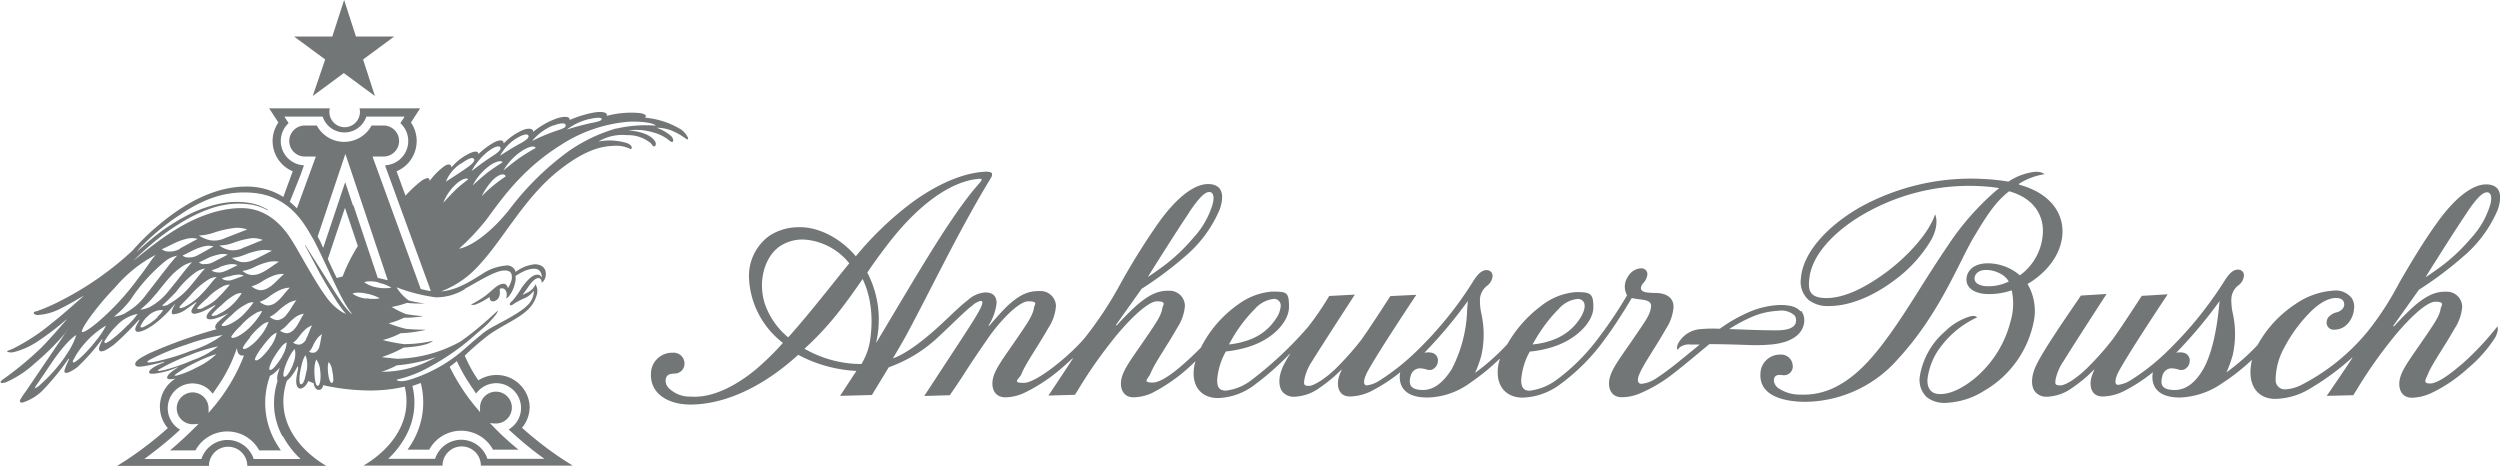 <svg xmlns="http://www.w3.org/2000/svg" viewBox="0 0 2387.9 445"><style>.I{fill:#fff}.J{fill:#727676}.K{fill:#727677}.L{fill-rule:evenodd}</style><defs><mask id="A" width="1423.2" height="434.2" x="5541.1" y="-1355.8" maskUnits="userSpaceOnUse"/><mask id="B" width="693.1" height="434.1" x="6583.3" y="-1355.7" maskUnits="userSpaceOnUse"/><mask id="C" width="1423.2" height="434.2" x="5541.1" y="701.4" maskUnits="userSpaceOnUse"/><mask id="D" width="693.1" height="434.1" x="6583.3" y="701.5" maskUnits="userSpaceOnUse"/></defs><g class="K"><use href="#E"/><use href="#F"/><use href="#G"/><use href="#H"/><use href="#I"/><use href="#J"/><use href="#K"/><use href="#L"/><use href="#M"/><use href="#N"/><use href="#O"/></g><use class="I" href="#P"/><g class="I"><use href="#Q"/><use href="#R"/><use href="#S"/><use href="#T"/><use href="#U"/><use href="#V"/><use href="#W"/><use href="#X"/></g><g class="K"><use href="#Y"/><use href="#Z"/><use href="#a"/><use href="#b"/><use href="#c"/><use href="#d"/></g><g class="K"><use href="#e"/><use href="#f"/><use href="#g"/><use href="#h"/><use href="#i"/><use href="#j"/><use href="#k"/><use href="#l"/></g><g class="J"><use href="#m"/><use href="#n"/><use href="#o"/><use href="#p"/><use href="#q"/><use href="#r"/><use href="#s"/><use href="#t"/><use href="#u"/><use href="#v"/><use href="#w"/><use href="#x"/><use href="#y"/><use href="#z"/><use href="#AA"/><use href="#AB"/><use href="#AC"/><use href="#AD"/><use href="#AE"/><use href="#AF"/><use href="#AG"/><use href="#AH"/><use href="#AI"/><use href="#AJ"/><use href="#AK"/><use href="#AL"/><use href="#AM"/><use href="#AN"/><use href="#AO"/><use href="#AP"/><use href="#AQ"/><use href="#AR"/><use href="#AS"/><use href="#AT"/></g><g class="J"><use href="#AU"/><use href="#AV"/><use href="#AW"/><use href="#AX"/><use href="#AY"/><use href="#AZ"/><use href="#Aa"/><use href="#Ab"/></g><g class="I"><use href="#Ac"/></g><g class="J"><use href="#Ad"/></g><use class="I" href="#Ae"/><g class="J"><use href="#Af"/><use href="#Ag"/><use href="#Ah"/><use href="#Ai"/><use href="#Aj"/><use href="#Ak"/></g><g class="J" mask="url(#A)"/><g class="J" mask="url(#B)"><use href="#Al"/></g><g class="J"/><g class="K"><use y="2057.2" href="#E"/><use y="2057.2" href="#F"/><use y="2057.2" href="#G"/><use y="2057.2" href="#H"/><use y="2057.2" href="#I"/><use y="2057.2" href="#J"/><use y="2057.2" href="#K"/><use y="2057.2" href="#L"/><use y="2057.2" href="#M"/><use y="2057.2" href="#N"/><use y="2057.2" href="#O"/></g><use y="2057.2" class="I" href="#P"/><g class="I"><use y="2057.2" href="#Q"/><use y="2057.2" href="#R"/><use y="2057.2" href="#S"/><use y="2057.2" href="#T"/><use y="2057.1" href="#U"/><use y="2057.2" href="#V"/><use y="2057.1" href="#W"/><use y="2057.2" href="#X"/></g><g class="K"><use y="2057.2" href="#Y"/><use y="2057.2" href="#Z"/><use y="2057.2" href="#a"/><use y="2057.2" href="#b"/><use y="2057.2" href="#c"/><use y="2057.2" href="#d"/></g><g class="K"><use y="2057.2" href="#e"/><use y="2057.1" href="#f"/><use y="2057.2" href="#g"/><use y="2057.2" href="#h"/><use y="2057.2" href="#i"/><use y="2057.2" href="#j"/><use y="2057.2" href="#k"/><use y="2057.2" href="#l"/></g><g class="J"><path d="M2119 297.7c-1.6 14.6-5.6 39.3-14.6 55-6 10.2-14.6 19.8-27.2 19.8s-14-5.4-11.8-13.4c.9-4.2 4.6-7.3 8.9-7.3 2.3.1 4.5.5 6.7 1.2 2.2.8 4.7.5 6.6-.9 2.4-1.7 3.9-4.4 3.9-7.3.4-3.6-2.1-7-5.6-7.8a15.03 15.03 0 0 0-7.3 0c15-15.5 28.9-32 41.5-49.5l-1.1 10.2zm237.4-94.9c7.3-10.6 13.9-19.1 19-19.1s4.5 7.3 3.2 11.8c-3.6 11.9-9.9 22.9-18.4 32-9.3 11-19.9 20.9-31.6 29.2-2.8 2-9.1 6.5-11.8 8.1 4-6.6 29.7-47.4 39.6-61.8v-.2zm-5.2 145.2c-11.3 9.7-23.1 18.3-30.1 18.3s-4.3-3.6-2.2-8.6c4.2-10.4 15.7-26.2 25.6-43.8 4.2-6.3 6.7-13.5 7.3-21-.2-8.1-6.9-14.5-14.9-14.3h-1.3c-10.2 0-18.3 4.2-29.2 13.3-6.9 6.2-13.4 12.8-19.6 19.7h-1.1l24.7-34.8c15.7-10 30.6-21.3 44.5-33.6 13.4-11.8 23.9-26.5 30.9-43 7.3-21.9-5.1-24.1-11.2-24.1-10.8 0-26.8 9.1-45.9 35.4-13.4 18.4-26.2 39.8-37.3 59.1-8.5 16.2-18.5 31.7-29.9 46a200.03 200.03 0 0 1-63.4 51.1c-4.8 2.5-10.1 3.9-15.6 4.2-4.8.1-8.8-3.7-8.9-8.5v-.5c.1-11 3-21.8 8.5-31.3 6.2-11.9 14.2-22.8 23.5-32.4 10.5-11 19.7-14.6 25.5-14.6s8 2.6 8 6.3-3.7 6.5-6.8 7.3c-3.2.7-6.1 2.4-8.3 4.8-1.1 1.5-1.7 3.4-1.7 5.3 0 3.6 2.9 6.5 6.5 6.6h.9c4.3 0 8.4-1.6 11.5-4.5 4.3-4.1 6.9-9.6 7.3-15.5.5-3.5-.3-7-2.1-10-4.2-5.4-11-8.2-17.8-7.3-12.8.9-25.2 5.3-35.7 12.6-15.2 9.9-27.8 23.4-36.5 39.3-9.1 9.7-19.1 18.4-29.8 26.2 2.4-5.2 4.3-10.6 5.9-16.1a91.98 91.98 0 0 0 0-41.1 56.72 56.72 0 0 1-1.2-13c.2-5.4 2.9-10.3 7.3-13.4 2.7-2.1 4.4-5.3 4.7-8.8.2-2.8-1.7-5.2-4.5-5.7-5.2-.7-9.1 3.1-13.5 9.8-15 23.9-32.7 46-52.7 65.7-11.3 11.4-23.8 21.5-37.4 30-3.6 2.4-7.7 3.9-12 4.5-4.7 0-2-8.1 0-11.8 8.6-16.7 47.3-74.7 47.3-74.7l-24.8 1.5s-19.9 30.8-27.7 41.4c-7.5 9.7-15.6 18.8-24.3 27.4-8.2 8.1-19.9 16.7-25.8 16.7s-4.7-2.3-4.5-5.6c1.3-6.4 4-12.4 7.7-17.7 7.9-13 41-64 41-64l-24.5 1.5c-7.3 11-35.6 51.1-43 67.2-5.6 12.3-3.9 20.7-.9 24.5 3 3.6 7.6 5.4 12.3 4.9 8.3-.5 16.2-3.3 22.9-8.2 7.6-5.1 14.7-11 21.2-17.6h.4c-1 2-1.8 4.1-2.5 6.2-2.7 8.3-1.2 19.4 10.3 19.4 7.8-.2 15.5-2.3 22.4-6.2 9.1-4.8 17.7-10.5 25.7-17 0 0-6.4 24.2 25.8 24.2 14.6-.6 28.6-5.4 40.5-13.8 10.1-6.5 19.5-14 28.3-22.3-.7 3.1-1.2 6.3-1.4 9.6-.9 17.9 8.9 27.8 23.7 27.8 12-.3 23.6-3.8 33.7-10.2 14.2-8.4 27.4-18.1 39.6-29.2h.4c-5.1 8.2-24.6 36.5-24.6 36.5l25.3-.6 3.3-5.2c10.2-17 21.6-33.2 34-48.6 10.7-13.5 31.2-35.5 41.1-35.5s5.5 3.7 5.1 6.6c-.9 6.6-5.8 13.7-13.7 25.4-14 20.6-21.9 30.5-24.8 39.9-2.8 9.4 0 19.8 11.1 19.8 6.1-.2 12.1-1.6 17.7-4.1 13-6.1 25-14.2 35.6-23.9 10.3-8.5 19.1-18.5 26.3-29.7 3.9-7.7 1.9-10.3 1.9-10.3-10.2 13-21.5 25-33.9 36zm-635.8-39.8c-2.6 7.3-13.8 7.3-19.9 7.3-15.3 0-28.4-.7-43.8-1.2 6.6-4.3 13.5-8 20.7-11.2a70.77 70.77 0 0 1 26-6.2c5.6-1 11.3.6 15.6 4.3 1.6 2.1 2 4.9 1 7.3l.4-.3zm-314.1-10.5c-.8 19.1-5.8 37.8-14.6 54.8-6.3 9.9-15.2 20-27.5 20s-14-5.4-11.8-13.4a9.27 9.27 0 0 1 8.8-7.3c2.3.1 4.5.5 6.7 1.2 2.2.8 4.7.5 6.6-.9 2.4-1.7 3.9-4.4 3.9-7.3.4-3.6-2.1-7-5.6-7.8a15.03 15.03 0 0 0-7.3 0c15-15.5 28.9-32 41.5-49.5l-.8 10.5v-.3zm-564.4 29.2c5.2-22.5 2.2-46.1-8.5-66.5 5.2-8 14.6-20.7 21.2-29.2 24.3-31.1 52.7-54.8 80.3-59.8 1.5 0 7.3-1.4 7.7 0s-2.6 3.6-10.3 13.3c-24.5 31-51.9 78.4-90.1 142.3h-.4zm-5.5-4.3c-1 8.9-3.9 17.4-8.6 25.1-19.1 0-37.8-5.1-54.4-14.6 10.5-9.5 20.2-19.8 29.2-30.8 9.3-11.3 21.2-28.2 26.4-35.9-.3.6 12.1 20.4 7.4 56.5v-.4zm-78.7-.5c-10.4-8.6-18.2-20-22.5-32.9-6.6-22.9 1.3-44.3 14-53.5 6.9-4.8 15.2-7.2 23.7-6.9 17 1.1 32.7 9.4 43.3 22.7-6.1 7.3-20.3 25.4-28.3 35.1-17.3 21.6-30.2 35.8-30.2 35.8v-.4zM1136 202.5c7.3-10.6 13.9-19.1 19-19.1s4.5 7.3 3.2 11.8c-3.6 11.9-9.9 22.9-18.4 32-9.3 11-19.9 20.9-31.6 29.2-2.8 2-9.1 6.5-11.8 8.1 4-6.5 29.7-47.3 39.6-61.7v-.4zm43.8 116.2c5.4-8.5 11.7-16.5 18.8-23.6 4.6-5.4 11.1-8.8 18.1-9.6 3.5-.2 6.4 2.5 6.6 6v.8c-.4 4.4-2 8.6-4.6 12.1-5.8 9.1-14.5 16-24.5 19.8-6.6 2.5-13.4 4.1-20.4 4.8 0 0 4.3-7.7 6.1-10.4zm290.2 0c5.4-8.5 11.7-16.5 18.8-23.6 4.6-5.4 11.1-8.8 18.1-9.6 6.1 0 10.4 6.1 2.1 18.9-5.9 9.1-14.6 16-24.8 19.9a74.76 74.76 0 0 1-20.4 4.7s4.2-7.4 6-10v-.4zm249.9-21.2c-3.4-4-9.1-6.2-19.7-6.2-10.1.4-20 2.6-29.2 6.6-10 4.3-19.5 9.7-28.3 16.1-6.3-.3-12.6-.2-18.8.4-8.7.7-16.5 5.7-20.8 13.3-.9 1.8-2.1 5.3-.5 6.4.5-.8 1.1-1.6 1.8-2.3a14.7 14.7 0 0 1 10.6-2.7h8.5l-3.4 2.8-18.8 15.3c-6.1 4.9-12.4 9.6-19 13.9-4.3 3.1-9.3 5-14.6 5.5-3.3 0-4.2-3.6-2.1-8.6 4.2-10.4 15.7-26.2 25.6-43.8 4.2-6.3 6.7-13.5 7.3-21 0-8.9-6.6-12.9-16.3-13.4-3.3 0-6.7-.1-10-.6-5.3-.9-6.4-4.2-2.6-8.8 2.1-2.2 3.5-5 3.9-8 .3-3.1-2-5.8-5.1-6.1h-1.2c-5.1.4-9.6 3.3-12.1 7.7a16.94 16.94 0 0 0-1 18.1c-7.9 13.4-16.5 26.4-25.9 38.8-11.5 15.9-25.3 29.9-41 41.6-7.6 5.8-16.7 9.5-26.2 10.7-7.3 0-8-5.8-8-10.3a64.77 64.77 0 0 1 8.2-27.1c7.1-.6 14.1-2 20.9-4.1 24.1-7.3 39.8-24.6 39.8-38.1s-2.6-14.6-16.7-14.6c-12.4 1-24.1 5.8-33.7 13.6-13 9.8-23.8 22.1-31.8 36.2-9.4 10.1-19.7 19.3-30.8 27.4 2.4-5.2 4.3-10.6 5.9-16.1a91.98 91.98 0 0 0 0-41.1 56.72 56.72 0 0 1-1.2-13c.2-5.4 2.9-10.3 7.3-13.4 2.7-2.2 4.4-5.3 4.7-8.8.2-2.8-1.7-5.2-4.5-5.7-5.2-.7-9.1 3.1-13.5 9.8-14.9 24-32.6 46-52.7 65.7a220.67 220.67 0 0 1-37.4 30c-3.6 2.4-7.7 3.9-12 4.5-4.7 0-1.9-8.1 0-11.8 8.6-16.7 47.3-74.7 47.3-74.7l-24.8 1.2s-19.9 31-27.7 41.7c-7.5 9.7-15.6 18.8-24.3 27.4-8.2 8.1-20.4 16.7-25.8 16.7s-4.7-2.3-4.4-5.6c1.2-6.4 3.7-12.4 7.3-17.7 7.9-13 41-63.9 41-63.9l-24.5 1.3c-6.1 10.3-12.9 20.3-20.3 29.7-16.2 18.7-34.2 35.6-53.8 50.5-7.1 5.6-15.7 9.2-24.7 10.2-7.8 0-8.2-5.8-8.2-10.3.7-9.5 3.6-18.8 8.3-27.1 7-.7 13.9-2.1 20.7-4.1 24.4-7.3 39.6-24.5 39.6-38.5s-2-14.6-16.3-14.6a62.8 62.8 0 0 0-32 12.1c-15.2 10.6-27.6 24.9-35.9 41.5-15 15.1-35.2 33.3-45.9 33.3s-4.3-3.6-2.2-8.6c4.2-10.4 15.7-26.2 25.6-43.8 4.2-6.3 6.7-13.5 7.3-21-.2-8.1-6.9-14.5-14.9-14.3h-1.3c-10.2 0-18.3 4.2-29.2 13.3-6.9 6.2-13.5 12.8-19.6 19.7h-1.1l24.7-34.8c15.7-10 30.6-21.3 44.5-33.6 13-11.7 23.3-26.2 30.2-42.4 7.3-21.9-5.1-24.1-11.2-24.1-11.2 0-27 9.2-46.2 35.4-13.4 19-25.8 38.8-37.1 59.1-9.8 18.2-21.1 35.4-33.8 51.6-13.6 16.6-46.5 43.8-58.8 43.8s-4.3-3.6-2.3-8.6c4.2-10.4 15.7-26.2 25.6-43.8 4.2-6.3 6.7-13.5 7.3-21-.2-8.1-6.9-14.5-14.9-14.3h-1.3c-10.2 0-17.9 3.2-29.2 13.3-6.1 5.5-18.1 19.7-18.1 19.7h-1c4.3-6.5 6.9-13.9 7.8-21.5 0-6-2.9-10.2-10.9-10.2-6.2.5-12 3.1-16.5 7.3-5.8 4.3-13.2 11.5-23.6 21.3-16.5 15.5-34.8 29.9-48.1 34.4 0 0 9.9-16.5 14-24.3 22.9-42.7 48.1-95.6 77.2-144l2.1-3.4c1.5-2.3 1.8-4.2 1.2-5.2s-2.9-1.5-6.4-1.4c-26.7 1.4-55.1 17.8-74.4 32.9-18.1 14.1-34.5 30.2-49.1 47.9-12-14.6-33-28.3-54.6-27.8-9.9 0-19.6 2.8-27.9 8.2a47.26 47.26 0 0 0-19.5 39.8c.9 24.6 12.8 47.5 32.4 62.5-8 9.1-16.7 17.6-25.9 25.4-15.9 13.2-39.7 27.7-62.2 25.9-8 .3-15.7-2.8-21.3-8.5-2.3-2.4-3.1-5.9-2.3-9.1 1.2-3.6 3.9-4.2 8.5-4.4 5.2-.1 9.3-4.4 9.2-9.5v-.6c-.3-5.8-5.3-10.2-11-9.8h-.5c-10.9-.2-20 8.3-20.5 19.2-1.3 20.8 17.6 30.3 37.5 30.3 34.6 0 71.4-18.5 103.1-47.5 17.2 9.2 36.2 14.4 55.6 15.4l-15.6 23.8 30.4-.8 16.1-26.5c18.9-6.7 36.1-17.6 50.3-31.8 11.8-10.8 21.3-20.9 29.6-27.2 2.2-2.1 4.9-3.6 7.8-4.4 2.8 0 2 2.8-.7 8.3-5.3 9.8-13.4 21.9-39.2 61.3l-13.9 21.2 24.4-.7s11.7-17 14.6-21.9c4.5-6.8 7.3-11.5 23.4-34.7 9.1-12.7 27.2-33.1 37.1-33.1s5.7 3.2 5.3 6.1c-.9 6.7-5.7 13.9-13.9 25.9-14 20.6-21.9 30.5-24.8 39.9-2.8 9.4 0 19.8 11.5 19.8 5.9-.1 11.8-1.5 17.2-3.9 11.5-5.5 22.4-12.4 32.3-20.5 5.1-4 14.6-12.9 14.6-12.9h.4c-5.1 8.2-23.5 35.6-23.5 35.6l25.3-.7 3.3-5.2c10.2-17 21.6-33.2 34-48.6 10.7-13.5 31.3-35.5 41.1-35.5s5.5 3.7 5.1 6.6c-.9 6.6-5.8 13.7-13.7 25.4-14 20.6-21.9 30.5-24.8 39.9s0 19.8 11.1 19.8c6.1-.2 12-1.5 17.5-4.1 15.4-7.9 29.4-18.2 41.6-30.5-.6 2-1.1 4-1.4 6.1-2.7 19.4 8.3 29.2 22.7 29.2 12.6-.4 24.7-4.7 34.7-12.3a275.63 275.63 0 0 0 34-29.9h.4c-2.4 3.7-4.7 7.6-6.6 11.5-5.6 12.1-3.9 20.7-.9 24.5 3 3.6 7.6 5.4 12.3 4.9 8.3-.5 16.2-3.3 22.9-8.2 7.6-5.1 14.7-11 21.2-17.6h.4c-1 2-1.8 4.1-2.5 6.2-2.7 8.3-1.2 19.4 10.3 19.4 7.8-.2 15.5-2.3 22.4-6.2 9.1-4.8 17.7-10.5 25.7-17 0 0-6.4 24.2 25.8 24.2 14.6-.3 28.7-5.1 40.5-13.7 10.1-6.9 19.6-14.6 28.4-23.1h.4c-.8 2.5-1.4 5.1-1.8 7.7-2.3 20.7 10.1 29.2 23.4 29.2 12.8-.4 25.1-4.7 35.4-12.3 16.9-12.3 31.7-27.2 43.8-44.3 6.7-8.9 12.6-18.2 18.5-27.5l6.7-11c4.2.9 8.2 1.2 11 1.7 6.5.9 8 3.7 7.3 7.3-.9 7.3-6.1 14-14.2 26-14 20.6-21.9 30.5-24.8 39.9s0 19.8 11.1 19.8c6 0 12-1.3 17.5-3.7 10.6-4.5 20.6-10.3 29.7-17.3 9.7-7.3 23.2-18.7 27.7-22.4l8.8-7.3c15 0 33 .7 39.3.9s13.5 0 17.9-.4c21.9-1.5 31.3-10.4 33.1-19.7 1-4.4.1-9.1-2.6-12.7zm179.1-24.1c-7.9 0-13-2.8-13-7.3s4.2-9.2 13.9-8.1c4.7.5 9.2 2.2 13.1 4.8 2.3 1.6 4.3 3.6 5.7 6.1-6.2 3-12.9 4.6-19.8 4.5zm29.2-97.7c7.5-4.8 15.8-7.9 24.5-9.3 0 0-1.8-2.5-8.8-2.3-9.1 1-17.9 4.2-25.5 9.4-7.5-1.3-15.1-2.1-22.8-2.5-41.6-2.5-83 7-119.4 27.2-32.1 18.6-54.1 43.8-56 67.3-1.3 7.8 1.5 15.7 7.3 21 5.7 4.2 12.7 6.3 19.8 5.8 17.9 0 40.4-8.1 62.7-25a129.68 129.68 0 0 0 34.7-38.3c8.3-15.3 3.6-24.3 3.6-24.3-5.1 16.4-24.8 39.4-48.1 56.4-18.6 13.5-38.3 23.6-55.7 23.6s-17.3-8.9-16.3-18.6c2.2-21.1 20.5-41.2 43.8-56.6 37.2-23.9 81.2-34.9 125.3-31.3a125.16 125.16 0 0 1 12.3 1.5l-2.7 2.1c-17.6 15.2-33.1 32.7-45.9 52.1-22.9 33.6-37.2 59.4-56 85.5-15.7 21.9-33.3 42.7-56.7 52.5-9 3.7-18.6 5.4-28.3 5-7.6.2-15-1.9-21.3-6.1-2.6-1.7-4.2-4.6-4.4-7.7.4-5.2 4.3-5.3 8.3-4.8 4.6.8 8.9-2.3 9.7-6.9.1-.9.2-1.7 0-2.6-.5-6.1-5.9-10.6-11.9-10.1h-.4c-10 0-18.2 8-18.5 18-1.5 23.2 26.3 27.1 43.2 27.1 34.1-.5 66.4-15.6 88.7-41.5 39.6-43 58.4-93.5 71.9-115.8 10.4-17.2 19.4-32.8 33.7-43.8 24 6.6 33.5 23.5 32.2 40.9-1.1 15.7-9.1 30.2-21.9 39.4-8.4-7.3-19.2-11.4-30.4-11.5-15.5 0-20.7 8.8-20.6 15.6 0 8.8 9.1 13.8 21.3 13.8 7.5 0 14.9-1.2 21.9-3.6 2.1 9.7 1.8 19.7-1 29.2-5.3 21.5-17.4 40.7-34.3 54.9-18.1 14.6-29.2 15-33.1 15-9.7 0-12.6-6.8-12-14.6 1.5-11.7 6.2-22.8 13.7-32 8.9-11.4 20.4-20.6 33.6-26.6 0 0-1.5-2.6-7.3-.8-8.7 2.8-16.6 7.6-23.1 14-13 11.1-21.6 26.4-24.3 43.3-1.1 7.2 1.4 14.5 6.6 19.6 5.2 4 11.8 5.9 18.3 5.5 13-.6 25.6-4.5 36.5-11.5 24.9-14.3 42.2-38.7 47.6-66.9 2.3-12.1.1-24.6-6.1-35.2 5.2-2.8 30.5-18.7 33.2-46 2-19.6-9.6-40.2-41.1-48.8M310.6 56.8l-29.7-21.9h36.5L328.7 0 340 34.9h36.5l-29.7 21.9 11.3 34.9-29.7-21.9-29.7 21.9 11.9-34.9zm278.3 65.8c-16.4 4.7-31.9 12.1-45.9 21.9-21.5 15.7-40.6 34.5-56.6 55.8-16.7 21-35.6 35-48 37.3 9.1-8.1 17.4-16.9 25.1-26.4 12.8-16.8 32.7-47.9 71.4-72.2a139.8 139.8 0 0 1 65.2-22.7c10.2-.6 23.7.7 26.3 3.7-12.6-1-25.2 0-37.5 2.8zM423.3 194c2.4-6.4 6.2-12.2 11.1-17 6.1-6.1 12-7.7 12.7-5.6 0 0-4.2 3.1-9.9 8-4.9 4.6-9.5 9.5-14 14.6zm17.3-37.8c7.3-5.3 11-6.2 12.1-4.4s-.9 4.5-8.1 9.4c-8.4 5.8-18.7 12.3-18.7 12.3 2.9-7.2 8-13.3 14.6-17.5h.1zm25.8-11.7c6.6-5 10.6-5.5 11.5-3.7s-1 4.2-8 8.6c-8.1 5.2-19.5 14-19.5 14 4-7.3 9.4-13.7 15.9-18.9zm26.5-12.1c7.3-4.5 11-4.7 11.8-2.9s-1.3 4.1-8.6 8c-8.5 4.6-18.4 11.2-18.4 11.2 3.6-6.7 8.9-12.3 15.3-16.4zm-12.6 31.4c3.9-7 9.3-13.1 15.7-17.9 8.1-6.1 15.1-7.3 15.6-4.5 0 0-5.4 2.9-12.8 7.7s-18.6 14.3-18.6 14.3v.3zm-29.2 14.1c3.4-6.9 8.3-13 14.2-17.8 7.3-6.2 14.2-7.3 14.6-5 0 0-5 3.1-11.9 8s-17.1 14.6-17.1 14.6v.2zm18.8-5.1c7.7-8 12.5-6.8 13.2-4.4 0 0-4.9 3.2-11.5 8.5-4.1 3.3-7.9 6.8-11.5 10.6 2.6-5.5 6-10.5 10.1-15l-.3.3zm58.4-52.7c8.5-3.4 12.1-2.4 12-.4s-.8 2.6-9.4 5.4c-7.8 2.7-15.4 5.9-22.7 9.6 5.4-6.5 12.3-11.7 20.1-14.9v.3zm34.5-6.3c8.8-2.2 12.3-1.2 11.9 0s-1.1 2-9.9 3.7c-7.9 1.7-15.8 3.8-23.5 6.4a55.46 55.46 0 0 1 21.5-10.2zm-118.7 162 5-2.8c10.1-5.6 23.5-13.9 31.7-14.6 5.1-.4 7.3 1.5 7.8 3.7a11.46 11.46 0 0 1-.6 7.3c-.7 2.1-1.6 4-2.9 5.8 0 0-.8-4.7-4.9-4.1-5.8.7-10.4 6.9-17.1 11.8-4.2 3-8.7 5.7-13.3 8 1.8.6 3.7.4 5.3-.4 4.4-1.7 8.6-4.1 12.5-6.9 0 2.7 1.3 4.7 4 4.2 2.8-.6 5-2.9 5.6-5.8.6-2.2 0-6.2 0-6 4.5-2.2 6.8 2 6.8 5.1 0 1.4-.2 2.7-.6 4 1.1-.5 2.1-1.3 2.8-2.3 2.7-3.5 4.6-7.6 5.6-11.9a18.13 18.13 0 0 0 .6-7.3c3-2 6.2-3.7 9.5-5.2 7.3-2.6 12.5-2.5 14.6 1.9.8 1.5 1.1 3.2.7 4.9-.5-1.9-2.3-3.1-4.2-2.8-5 0-10.4 6.6-14.6 12.2-2.4 4.2-5.2 8.2-8.3 12-1 1.1-3.6 2.8-3.1 4.4s2.9 0 4.7-1.4c2.9-1.7 5.8-3.3 8.9-4.6 3.7-1.5 6.9-4.1 9.3-7.3 0 5.9-2.8 11.4-7.3 15-8.5 8.1-29.6 17.7-36 21.9-2.7 1.7-5.2 3.5-7.3 5.4-7.3 5.8-14 12.1-20.2 17.2a143.5 143.5 0 0 1-47.5 25.4c-11.6 3.4-12.7 0-12.8 0 10.2-2.3 20-5.9 29.2-10.9 16.9-8.9 32.7-19.9 46.8-32.7l3.4-2.9c7.3-6.1 9.1-8.3 10-9.3 5.5-5.8 7.3-8.7 7.3-10.1-1.8 1.5-8.3 7.7-14 12.5l-4.6 3.9c-3.9 3.3-9.9 8-16.7 12.9-18.5 10.4-39.3 16.1-60.6 16.7-7.3-.6-15-1.6-15-1.6 7.3-2.4 14.3-5.4 21-9.1 8-.5 21.9-1.8 27.4-6l.6-.5c-9.1 2.1-18.4 3.2-27.8 3.2-6.8-.9-13.6-2.2-20.2-3.9 5.9-1.5 11.6-3.7 17-6.5a126 126 0 0 0 22.9-3l.7-.4c-6.1 0-12.2-.2-18.3-.8-5.7-1.3-11.3-3.1-16.7-5.3 5-1.2 9.9-3 14.6-5.3 5.8 0 11.5-.4 17.2-1.3l.7-.4c-4.6 0-13.1-1.3-16-1.8-4.7-1.9-9.2-4.2-13.6-6.8 5-.9 9.9-2.2 14.6-3.9 5.5.6 11 .7 16.6.6h.4c-5.1-.7-10.1-1.6-15.1-2.8-4.8-3.4-8.8-7.7-11.8-12.7 12.1 4.7 24.7 7.9 37.6 9.6 9.7 0 19.1-2.7 27.4-7.7l.3-.4zm5.4 92.4 4.5 6.6.8 1.1c7.6-10.6 22.4-13.1 33-5.4 10.6 7.6 13.1 22.4 5.4 33-1.9 2.7-4.5 5-7.3 6.7l.9.9 5.8 5.2c10.3 9.2 20 16.7 27.4 21.9h-54.5c-4.5-13.8-19.3-21.3-33-16.9-8 2.6-14.3 8.9-16.9 16.9h-44.8c6.8-6.3 12.5-13.7 16.9-21.9 8-14.6 10.2-31.6 6.2-47.7 2.2-.7 4.3-1.4 6.4-2.2l1.6-.6c4.7 18.3 2.3 37.8-6.8 54.4-1.7 3.2-3.7 6.3-5.8 9.3H410c9.1-16.8 30.1-23 47-13.9a34.45 34.45 0 0 1 13.9 13.9h24.3c-8.8-7.3-17-14.6-24.5-22.6l-2.8-2.8 4 .4h1.8c8.4 0 15.2-6.8 15.2-15.2s-6.8-15.2-15.2-15.2-15.2 6.8-15.2 15.2v4.3l-2.6-3.1c-10.5-12.2-19.3-25.8-26.4-40.2l1.4-1 .9-.7 4.6-3.7c3.6 7.9 7.9 15.5 12.8 22.7l.2.7zm-86-12.8a82.4 82.4 0 0 0 15.3-6.4c12.9-1.1 25.6-3.8 37.8-8-4.5 2.6-9.1 4.8-13.9 6.8a102.07 102.07 0 0 1-39.4 7.3v.3zm-13.6-70.2c-4.7-.4-9.3-2-13.2-4.7 0 0 3.4-2.2 13.5 0 4.4.8 8.6 2.3 12.6 4.4a35.51 35.51 0 0 1-13 0v.3zm-14.1 14.7-1.7-1.6-3.3-3.7c-2.1-2.6-4.1-5.3-6-8.2-3.9-5.6-7.3-11.3-11.1-17.2l-11-17.5-11-17.3h-.5c3.4 5.9 6.5 12.1 9.7 18l4.8 9.1 5.1 8.9c3.5 5.9 7.3 11.8 10.8 17.5 1.9 2.8 3.9 5.7 6 8.5.9 1.2 1.9 2.3 2.9 3.5l-3.4-1.6c-6.3-3.9-11.6-9-15.8-15.1-9.7-12.9-25.9-43-31-51.1-5-8.1-19.9-33.3-49.7-33.3s-56.8 16.4-68.2 23.9c-14.6 9.4-34 25.6-35.5 26.9 2.8-2.8 5.6-5.6 8.5-8.2 4.9-4.4 9.7-8.6 14.6-12.6 5-4 10.2-7.9 15.6-11.4s10.8-6.9 16.5-9.9 11.6-5.6 17.6-7.8 12.3-3.7 18.6-4.6a77.1 77.1 0 0 1 19.2 0c6.4.7 12.6 2.7 18.2 5.8v-.6c-5.6-3.4-11.8-5.7-18.3-6.6-6.5-1-13.1-1.1-19.6-.4s-13 2.2-19.2 4.2-12.3 4.4-18.1 7.3l-8.6 4.6-4.2 2.6-2.1 1.2-2 1.3c-5.5 3.5-10.8 7.3-15.9 11.4s-11.8 9.8-17.2 15c1.9-2.6 4.1-5.1 6.4-7.3 10.7-10.8 22.6-20.4 35.4-28.7 25.8-17.6 47.5-22.6 69.4-20.7 36.5 3.1 50.6 32.7 56.8 43 6.2 10.2 22.4 48.1 31 62.6 3.1 5.3 5.4 8.2 6.5 9.8h-.2zm-17.4 61.8c0 1.7 0 3.9-1.6 4.1-1.4 0-2.8-4.6-3.1-7.3-.4-2.6-.6-5.2-.6-7.7 0-1.7.3-3.5.9-5.1a16.65 16.65 0 0 1 3.4 9.1c.6 2.3.9 4.6.9 6.9zM305 331.4c-.6 2.2-2.1 4-4 5.2-1.9.6-4 .4-5.8-.6 1.6-1.7 2.9-3.7 3.8-5.9 1.1-2.4 2.4-4.7 4-6.8 1.3-1.7 2.9-3.1 4.7-4.2-1.1 2.4-1.5 8.8-2.8 12.2zm.9 32.3c-.4 2.1-.9 4.8-2.6 4.8s-2.6-6-2.8-9.3a51.31 51.31 0 0 1 0-9.6c.3-2.2.8-4.3 1.6-6.3 2.3 3.3 3.7 7.3 3.8 11.3.4 3 .4 6.1 0 9.1zm-13.5-39.6c-1.2 2.4-3.3 4.2-5.8 5-2.3.2-4.7-.4-6.6-1.8 2.2-1.6 4.1-3.6 5.7-5.9 1.8-2.5 3.9-4.8 6.1-6.9 1.9-1.7 4-2.9 6.4-3.7-1.9 2.6-3.7 9.6-6 13.1zm.8 28.6-2.2 9.6c-.8 2.2-1.9 5-3.7 4.7s-1.3-7.3-.8-10.5c.6-3.8 1.4-7.5 2.5-11.2.6-2.1 1.6-4.2 2.8-6.1 1.6 4.2 2 8.8 1.4 13.3zm-12.7-6.6c-1 3.4-2.5 6.6-4.4 9.6-1.3 2.1-3 4.5-4.7 4.1s0-7.3 1.5-11.1c1.2-3.4 2.8-6.6 4.5-9.7 1.1-2.1 2.5-4 4.2-5.6.9 4.3.5 8.7-1.1 12.8zm-10.8-5.9c-2.1 3.6-4.6 7-7.3 10.2-1.8 2.1-3.7 3.4-4.9 2.8s1.4-7.3 3.7-11.1a94.99 94.99 0 0 1 7.3-10.6c1.4-1.9 3.2-3.4 5.3-4.5a27.52 27.52 0 0 1-4.3 13.1h.2zm.5 76.3c4.4 8.2 10.1 15.6 16.9 21.9h-44.8c-4.5-13.8-19.3-21.3-33-16.9-8 2.6-14.3 8.9-16.9 16.9h-54.5c7.3-5.4 17.1-12.9 27.4-21.9l5.8-5.2.9-.9c-11.3-6.6-15.1-21-8.6-32.4 6.6-11.3 21-15.1 32.4-8.6 2.9 1.7 5.4 4 7.3 6.7l.8-1.1 4.5-6.6c6.7-9.7 12.1-20.2 16.2-31.2l1.8-4.9c0 3.1 1 6.9 4.6 7.3h1.8v.6a173.58 173.58 0 0 1-31 51.1l-2.6 3.1v-4.3c0-8.4-6.7-15.2-15.1-15.3-8.4 0-15.2 6.7-15.3 15.1 0 8.4 6.7 15.2 15.1 15.3h1.8l4-.4-2.8 2.8c-7.3 7.3-15.7 15.2-24.5 22.6h24.3c9.1-16.8 30.1-23 47-13.9a34.45 34.45 0 0 1 13.9 13.9h20.7c-2.1-3-4-6.1-5.8-9.3-10.2-18.7-12-40.9-4.9-61.1v-.6l2.2-1.3c1.3-.8 2.5-1.8 3.6-2.8 1.3-1.2 2.6-2.5 3.8-3.9 0 0-1.1 3.2-2.1 6.9a11.79 11.79 0 0 0 0 5.9c-2.9 8.9-3.9 18.2-3.1 27.5.9 8.9 3.6 17.6 7.9 25.5v-.6zm-103.6-57.7s.8-.9 1.2-1.3c5.7-4.2 11.8-7.8 18.2-10.8 6.6-3.4 13.5-6.3 20.7-8.5-5.2 5.1-11.3 9.2-17.9 12.3-6 3.3-12.3 6-18.8 7.9-2.2.7-3.3.5-3.4.4zm-11.3-5.1c-3.1.7-4.2.7-4.5.4s1-1.1 1.7-1.6c9.1-5.2 18.6-9.6 28.4-13.2 8.9-3.7 18.1-6.5 27.5-8.5-7.3 5.7-15.5 10.2-24.3 13.2-9.3 4.1-18.9 7.4-28.7 9.8zm-9-8c-3.9.8-5.2.6-5.6 0 0-.5 1.2-1.4 2.2-2 11.4-5.9 23.2-10.7 35.4-14.6 11.1-4.1 22.6-7.1 34.3-9.1-9.2 6.8-19.6 11.9-30.5 15.2-11.5 4.6-23.4 8.1-35.6 10.6h-.1zm65.3-35.3a70.35 70.35 0 0 1 9.6-9.3c3.9-4.2 8.6-7.7 13.7-10.4 2.2-1.4 4.7-2.1 7.3-2-3.2 4.7-6.9 9.1-11.1 13.1-3.9 3.6-8.4 6.5-13.3 8.6-3.3 1.2-6.4 1.5-5.9 0h-.3zm-3.4-9.8c-3.3 1.2-6.4 1.7-6 0a70.35 70.35 0 0 1 9.6-9.3c3.5-3.6 7.5-6.7 11.8-9.3 2.2-1.4 4.7-2.2 7.3-2-2.7 4.3-6 8.3-9.8 11.8-3.9 3.6-8.5 6.6-13.4 8.7l.4.2zm-13.8-6.5c-3.3 1.2-6.4 1.7-6 0 3-3.4 6.2-6.5 9.6-9.3 4.1-4.4 8.9-8 14.2-10.9a14.3 14.3 0 0 1 7.3-2c-3.7 4.7-7.8 9.1-12.1 13.3-3.9 3.6-8.4 6.5-13.3 8.6l.2.3zm-17.4-1.3c-3.8 1.8-5.3 1.8-5.6.9s3.1-3.9 9.8-10.9c4.9-5.9 10.7-11.1 17.1-15.3a16.49 16.49 0 0 1 8.8-2.9c-3.5 2.6-7.3 9-14.6 16.3-4.5 4.8-9.7 8.8-15.5 11.9zm-16.1-1.9c-1.2.6-2.5 1-3.9 1.2-2.8.5-1.8-.7-1.2-1.1 3.2-2.7 11.3-11 12.4-12.2a84 84 0 0 1 19.1-19c2.6-1.7 5.6-2.8 8.7-3.3-3.4 2.7-10.2 12.6-17.1 20.1-5.2 5.6-11.3 10.3-18 14v.2zm-10.2 11.9c-3.5 3.5-7.5 6.4-11.8 8.6-1.8 1-3.9 1.9-4.5 1.1s.4-2.3 1-3.2c1.5-2.8 3.4-5.3 5.8-7.3 3.8-3.9 9.1-6.1 14.6-5.9-1.4 2.5-3.3 4.7-5.5 6.5l.3.2zm-2.1-21.4c13.6-17.2 16.9-20.8 24.3-26.1 3.1-2.4 6.8-4 10.6-4.8-4.2 3.8-13.8 17.2-22.4 27.4-4.9 6.3-11 11.5-17.9 15.3-2.9 1.4-6.1 2.3-9.3 2.6a91.64 91.64 0 0 0 14.6-14.6h.1zm23.5-43.8c-3.5 2-7.6 2.9-11.6 2.6-2.2 0-4.3-.8-6-2.2 2.7-1 7.3-3.4 9.6-4.5 4.4-2.3 9-4.1 13.7-5.3a20.54 20.54 0 0 1 11 0c-4.3 2.2-11.2 6.1-16.9 9.1v.3zm22.4-2.2a17.05 17.05 0 0 1 9.5 0l-14.6 8.1c-3 1.8-6.5 2.6-9.9 2.4-1.9 0-3.7-.6-5.2-1.8 2.3-.9 6.1-3.1 8.2-4a54.83 54.83 0 0 1 11.8-4.7h.3zm19.9-7.7c-4.6 2-9.7 2.6-14.6 1.6-3.5-.9-6.9-2.4-9.9-4.4 5.2-.1 10.4-1.2 15.3-3a98.56 98.56 0 0 1 16.9-3.9c4.7-.8 9.5-.4 14 1.2l-21.9 8.5h.3zm17 9.5c-4.1 1.8-8.6 2.3-13 1.5-3.2-.8-6.2-2.2-8.9-4.2a40.23 40.23 0 0 0 13.7-2.7c5.1-1.9 10.3-3.2 15.7-4.1 4.1-.6 8.3 0 12.1 1.5-5 1.9-13 5.3-19.6 7.9zm10.6 11.1c-3.7 1.8-7.9 2.5-12 1.9-3.1-.7-6-2-8.5-3.9 4.3-.3 8.6-1.4 12.6-3.1 4.5-1.8 9.2-3.2 14-4 3.9-.7 7.9-.6 11.7.4-4.5 2-11.8 6.1-17.8 8.8zm-23.9 16c2.7-1 5.5-1.6 8.4-1.9 2.2-.3 4.4 0 6.4 1l-10.4 3.7c-2.3 1-4.9 1.1-7.3.5-1.3-.2-2.4-.8-3.3-1.8 1.7-.4 4.5-1.4 6-1.8l.2.3zm-23.3-11.9c-1.8 0-3.4-.7-4.8-1.8 2.2-.8 5.8-2.8 7.8-3.7 3.4-1.7 7.1-2.9 10.8-3.7 2.9-.8 6-.8 9 0l-13.4 6.9c-2.9 1.6-6.1 2.4-9.4 2.1zm14.6 2.9c3.1-1.3 6.3-2.3 9.6-2.8 2.7-.5 5.5-.2 8.1.8-3.3 1.4-9 4.6-12.9 6-2.5 1-5.2 1.3-7.9.7-1.6-.2-3.1-.8-4.2-1.9 2.1-.4 5.8-2 7.5-2.6v-.2zm41.3 4.7c-3.3 2-7.1 2.9-11 2.6a16.43 16.43 0 0 1-8.1-3.8c4-.6 7.8-1.9 11.4-3.7a63.76 63.76 0 0 1 12.6-4.7c3.5-.9 7.2-1 10.8-.4-3.9 2.4-10.4 7.3-15.7 10.2v-.2zm7.3 13.6c-2.7 2.4-6.2 3.7-9.8 3.6-2.9-.5-5.7-1.8-8-3.7 3.6-1 7.1-2.6 10.2-4.7 3.5-2.3 7.2-4.1 11.1-5.6 3.2-1.2 6.6-1.7 9.9-1.5-3.4 2.6-8.8 9-13.4 12.2v-.2zm6.9 14.1c-2.4 2.5-5.6 3.9-9.1 4.1-2.9-.4-5.6-1.6-7.7-3.5 3.4-1.2 6.5-3 9.3-5.2 3.2-2.4 6.6-4.5 10.2-6.1 2.9-1.4 6.1-2.1 9.3-2.2-3.1 2.6-7.7 9.5-11.8 12.9zm-15.6 45.4c2.6-3.9 5.6-7.5 8.8-10.9 1.7-1.9 3.8-3.5 6.2-4.5-1 5.1-3.1 9.8-6.3 13.9-2.6 3.8-5.6 7.3-9.1 10.4-2.3 2-4.3 2.8-5.2 1.8s2.5-6.5 5.5-10.9zm-22.5-11.7c-3.2 1.5-5.9 2-5.9 0 2.6-3.7 5.6-7.2 9-10.2a54.49 54.49 0 0 1 13.7-11.6c2-1.5 4.4-2.3 6.9-2.5-3 5.3-6.6 10.2-10.9 14.6-3.7 3.9-8 7.2-12.7 9.7zm11.9.7c3.1-4 6.6-7.6 10.5-10.8 2-1.9 4.6-3.3 7.3-3.9-1.8 5.2-4.6 10-8.2 14.1-3.1 4-6.7 7.4-10.9 10.2-2.8 1.6-4.8 2.3-5.3 1s3.7-6.6 6.9-10.5h-.3zm51.9-22.8c-2.4 2.8-5.3 10.2-8.5 14-1.8 2.5-4.3 4.3-7.3 5-2.6 0-5.2-.8-7.3-2.4 2.7-1.6 5.2-3.7 7.3-6.1 2.4-2.7 5.1-5.2 8-7.3 2.4-1.5 5-2.5 7.8-2.9v-.3zm-17.2 1.7c-2 2.5-4.9 4.2-8.1 4.8-2.8-.1-5.5-1.2-7.7-3.1 3-1.5 5.8-3.5 8.2-5.8 2.7-2.6 5.7-4.9 8.9-6.9 2.6-1.6 5.5-2.7 8.5-3.1-2.7 2.7-6.3 10.3-9.9 14zM120 299a34 34 0 0 1-11.2 3.5c5.9-4.6 11.2-10.1 15.8-16.1 9-13.7 20-26 32.7-36.5a25.73 25.73 0 0 1 12-5.7c-5 4.7-19.8 24.6-29.8 37.3-5.1 7.1-11.7 13-19.4 17.2v.3zm1.8 11.7c-5.1 5.4-10.6 10.2-16.5 14.6-2.2 1.4-4.7 3.1-5.3 2.1s0-2.2 1.1-3.4c2.7-4.5 5.9-8.6 9.7-12.3 5.4-6.1 12.6-10.3 20.6-11.9-2.7 4-5.9 7.7-9.6 11zM91 326.3c-4.8 6.1-10.1 11.8-15.9 16.9-2.2 1.7-4.6 3.7-5.3 2.8s0-1.9.8-3.1c2.5-4.9 5.7-9.5 9.3-13.7 6.1-7.3 13.3-13.5 21.5-18.3-2.9 5.5-6.4 10.7-10.4 15.3zm-28.1 13.4c-7 10.2-15.2 19.5-24.5 27.8-1.5 1.5-3.3 2.7-5.3 3.4.7-1.5 1.5-3 2.6-4.3l.7-1 14-20.7c13-18.6 20.3-23.7 22.5-24.9-2.4 7.1-5.8 13.8-10.3 19.8h.4zm20.5-33.1c7.9-11.3 16.7-21.9 26.3-31.8 10.9-12.9 24.1-23.6 39.1-31.4-2.1 2.3-4 4.7-5.7 7.3-2.6 3.7-6 8.7-12.3 16.8-10.8 14.6-23.2 28-37 39.9-3.3 2.7-12.1 10-15 9.7h-.6s-.7-2 5.2-10.4zM361.5 270c4.4.9 8.5 2.5 12.4 4.7-4.3.8-8.7.8-12.9 0-4.7-.6-9.2-2.4-13.1-5.1 0 0 3.5-2 13.5 0v.4zM337 195.9l-7.3-21.9-7.3 21.9-13.7 40.9c-1.8-3.9-3.2-7.3-4.2-8.8l-.5-.9-.6-1.1 26.5-79 40.5 120.7-1.9-.5-7.7-1.8-23.2-69.3h-.6zm-9.9 68.2c-1.8.4-3.6.9-5.4 1.5-3.1-6.1-6-12.4-8.6-18.2l16.4-48.9 12.3 36.5c-5.8 9.2-10.7 19-14.6 29.2zm-39.8-97.8 2.3-6.3.7-2.1c-12.8-.6-22.7-11.5-22.1-24.3.3-6.1 3-11.9 7.5-16l-3.3-5-.7-1.2h36.5c3.8 11.5 16.2 17.8 27.7 14 6.6-2.2 11.8-7.4 14-14h36.5l-.7 1.2-3.3 5c9.5 8.7 10.1 23.4 1.4 32.8-4.1 4.5-9.9 7.2-16 7.5l.7 2.1 2.3 6.3 40.7 111.6c-2.3 0-5-.8-7.7-1.4l-1.9-.4-45.7-125.5-.4-1.1h10.6a14.8 14.8 0 1 0 0-29.6h-11.5c-7.8 14.4-25.7 19.8-40.2 12.1-5.1-2.8-9.3-6.9-12.1-12.1h-11.5a14.8 14.8 0 1 0 0 29.6h10.6l-.4 1.1-17.7 48.4-1.3-1.3a65.99 65.99 0 0 0-5.5-4.9l10.6-26.5zm362.6-43c-10.3-6.1-21.9-9.9-33.8-10.9 2.5-2.4-1.3-4.1-6-4.5-10.3-.8-20.6.1-30.6 2.8 1-2.2-1.5-4.7-11-3.4-8.4 1.4-16.6 3.9-24.4 7.3.4-3-3.5-4-11.4-1.8-8.7 3-16.7 7.5-23.7 13.4 1.2-2-2.1-5-9.5-2a56.79 56.79 0 0 0-18.3 12.7c-.4-2.2-1.7-4.3-8.3-1.4-5.8 3.1-11.2 7.1-16 11.7 0-3.4-4.2-2.8-8.8-.5-6.5 3.2-12.3 7.7-16.9 13.2 0-2.6-2.2-3.9-6.2-1.6a63.23 63.23 0 0 0-14.6 14.6c0-3.8-2.8-3.3-7.3-.6-5.7 4.4-11 9.3-15.8 14.6l-8.5-23.3c15.9-6.7 23.4-25 16.8-40.9-.8-2-1.9-3.9-3.1-5.7l8.8-13.5h-57.9c1.9 7.8-3 15.7-10.8 17.6s-15.7-3-17.6-10.8a15.6 15.6 0 0 1 0-6.8h-57.9l8.8 13.5c-9.8 14.2-6.2 33.7 8 43.5 1.8 1.2 3.7 2.3 5.7 3.1l-9 24.5c-10.7-6.7-23.1-10.1-35.6-9.9-41.6 0-76.8 30.9-89.8 42.2-5.9 5.3-11.4 10.9-16.7 16.7l-2 2.3c-19.9 18.5-42.3 34.3-66.5 46.8-7.8 4.2-15.9 7.8-24.2 10.8l-2.4.7c-.7 0-1.2.6-1.2 1.3 0 .4.3.8.7 1 1 .6 2 .9 3.1.9 8.1-.5 16-2.9 23.2-6.9 8.3-4 20.2-11.3 20.2-11.3v.4s-19.7 17.7-30.2 25.8c-11.2 9.4-23.5 17.4-36.5 24-3.4 1.6-6 2.1-5.9 2.7s2.9 1.5 6.4.7c7.6-1.9 14.8-5.1 21.4-9.3a254.06 254.06 0 0 0 28.8-21.9v.4s-19.1 22.4-26.7 29.2c-10.1 9.5-20.8 18.3-32.1 26.4-3 2.1-4.7 3.4-3.8 4.3s1.8.4 4.2 0c10.5-4.5 20.1-10.8 28.5-18.6 10.2-8.6 19.7-18 28.4-28.1l3.5-4.9L25 373.3c-2.1 2.8-4.1 5.7-5.8 8.8-.6 1.6 0 2.6 2.5 2.4 8.2-2.7 15.5-7.4 21.2-13.9 8.2-8.7 15.7-18 22.5-27.9l.6.4s-2.6 5.4-3.4 7.7-2 4.7 0 5.3 7.3-2.3 11.5-5.6c8.6-8.1 16.4-17 23.4-26.5l.4.4s-1.8 3.7-2.7 6-1 4.9 1.2 5.2 6.3-1.8 12.7-6.6a265.05 265.05 0 0 0 23.7-23.7l.4.4s-1.9 3.2-3.2 5.9-.9 4.7.7 5.2 6.6 0 16.3-6.9c7.4-5.5 14-12 19.8-19.2h.4c-1 1.6-1.9 3.2-2.6 5-.7 1.9-1.1 4.3.9 4.5 4.7-.4 9.2-2.3 12.9-5.3 5-3.3 8.9-6.3 8.9-6.3l.4.4c-1.4 1.7-2.7 3.6-3.9 5.6-.7 1.2-1.8 3.4 0 4.6s4.9 0 9.1-1.4c4.3-1.9 8.4-4 12.4-6.4l.5.5c-2.3 2-4.4 4.2-6.4 6.4-1.5 1.8-2.6 4.1-1.9 5.5s3.6 1.5 7.3.7c4.7-1.4 9.2-3.2 13.5-5.4 0 0-6.6 5.2-9.6 8s-3.7 5.3-2.7 6.7c.3.4.7.7 1.2.8h-.9c-21.5 6-42.5 13.5-62.9 22.5-13.4 6.4-15 9.3-14 11.7s6.9 1.2 11.4.4 14.6-3.2 15.7-3.7l.4.5s-6.7 2.8-9.1 4.2c-2.4 1.5-5.9 3.7-5.3 5.8s8.8.4 12.6-.4c5-1.1 9.9-2.8 14.6-4.9v.5s-10.6 6-10 9.7c0 1.8 4 1.5 7.9.7-14.8 9.2-19.3 28.7-10.1 43.5.8 1.3 1.8 2.6 2.8 3.8-12.5 11.2-25.8 21.4-39.7 30.6l-8.7 5.5h87.7c0-10.1 8.2-18.3 18.3-18.3s18.3 8.2 18.3 18.3h75.5c-27.9-16.5-49.6-45.4-37.7-81.4 1.2-.9 2.3-2 3.4-3.1 2.6-3.2 4.9-6.7 6.7-10.4l.7.4c0 2.1-1.5 8-1.8 11.5s0 8.7 3.7 9.2c2.3 0 5.7-2.3 7.7-7.3l5.2 2.2c.5 3.1 2 6.3 4.8 6.3s3.8-2 4.2-4.5c14.7 3.3 29.8 5 44.8 5.1 11.2 0 22.3-1.2 33.2-3.7 7.8 33.2-13 59.8-39.4 75.4h75.5c0-10.1 8.2-18.3 18.3-18.3s18.3 8.2 18.3 18.3H547l-8.7-5.5c-14-9.2-27.3-19.5-39.7-30.6 4.8-5.7 7.4-13 7.3-20.5-.9-17.4-15.8-30.8-33.3-29.9-5.6.3-11 2.1-15.7 5.1-5.1-7.4-9.4-15.3-13-23.6 7.2-7 14.8-13.5 22.7-19.6 12.6-9.1 26.7-14.6 36.5-23.3 4.6-4 7.9-9.2 9.6-15.1 1.1-3.4.6-7.1-1.2-10.2-1.4 3.4-4 6.1-7.3 7.7-3.7 1.9-5.2 2.5-5.2 2.5q2.8-3.6 5.8-8c3.9-5.8 7.3-8.1 9.3-8.1 3.6 0 3.3 4.6 3.3 4.6 2.9-2.3 4.3-5.9 3.9-9.5 0-2.5-1.8-8-10.2-8.3-6.7.6-13.2 3.2-18.6 7.3-1.2-4.3-5.5-6.9-9.8-6-8.1.8-15.8 3.6-22.4 8.2-7.3 4.2-22.5 15.3-38.9 16.4 14.1-5.4 26.6-14.1 36.5-25.4 23.6-25.3 43.8-65.7 77.8-91.6 19.8-15.3 35.3-21.4 49-21.9 6.1-.7 12.3.3 17.8 3.1 1.5-.8 1.7-3.6-3.5-5.8-8.9-2.7-18.3-3.3-27.4-1.5 8.2-4.9 17.8-7.1 27.4-6.1 8.2-.3 16.3 2.5 22.6 7.7 1.5 1.6 2 3.4 3.5 3s1.8-3.1.4-5.1c-6.5-9.5-25.3-10.1-25.3-10.1 7.9-1.1 15.8-.5 23.4 1.8 4.8 1.2 9.4 3.3 13.5 6.1 2.2 1.5 3.5 3.4 5.1 3s.8-3.6-1.2-5.6c-4.1-3.5-8.8-6.2-13.9-7.9 5.8 0 11.6 1.3 16.8 3.8 8.3 3.7 11.8 7.9 13.1 7.3s-2.3-6.7-6.6-9.5M-170.2 51c2.5-5.5 4.4-14.1 0-19-4.2 10.2-17.6 8.2-25.9 12.4-2.5 1.3-12.2 9-13.9 11.2-5 6.5-2.9 12.7-3.3 20.2-.9 15.1-5.4 29.9-9.5 44.3l99.7-20v4.5l-355.6 72.6v-4.5l99-20.2c11-34.6 30.5-67.3 60.5-88.4s15.7-10 24.2-13.1l-5-.7c4.1-3.4 8.2-7.6 13-9.8-2.9-2.3-1.3-1.3 0-2.7 2.4-2.5 4.8-5.8 8.5-6.3 0-1.2-2.5-.5-2-1.7.7-1.8 7.2-6.6 9-8l-2.5-1c4.2-4.5 8.2-9.7 14-12.3-.7-1.3-3.3.5-4.5 0C-257.2.9-248.7-6.9-239-11l-3-.5c-.2-.9.4-1.2 1-1.7 4.6-3.8 14-7.2 20-6.8l-.5-2.5c12.9-2.3 35.2-4.4 42 9.8.7 1.4 1.2 4.6 2.1 5.4 2.1 2.1 7.2 4.7 10 7.5 13.9 14.2 12.7 34.7-.5 49.1s-1.9 2.3-2.5 1.8zm-59.6-56.6c-1.5 2.1 9.8 16.9 11.2 20 2.6 5.6 2.1 9.5 7.8 13.7s5.4 3.5 6.7 2.3 3.4-6.6 4.4-8.2 2.5-4.2 3.6-5.4c3-3.1 8.2-4 9.8-8.2 3.4-8.7 2.4-18.9-7.6-22-8.6-2.6-12.4 2.9-19.4 4.9s-15.8 1.8-16.5 2.8z"/><use y="2057.2" href="#m"/><use y="2057.2" href="#n"/><use y="2057.2" href="#o"/><use y="2057.1" href="#p"/><use y="2057.1" href="#q"/><use y="2057.2" href="#r"/><use y="2057.2" href="#s"/><use y="2057.2" href="#t"/><use y="2057.2" href="#u"/><use y="2057.2" href="#v"/><use y="2057.2" href="#w"/><use y="2057.2" href="#x"/><use y="2057.2" href="#y"/><use y="2057.2" href="#z"/><use y="2057.2" href="#AA"/><use y="2057.2" href="#AB"/><use y="2057.2" href="#AC"/><use y="2057.2" href="#AD"/><use y="2057.2" href="#AE"/><use y="2057.2" href="#AF"/><use y="2057.2" href="#AG"/><use y="2057.2" href="#AH"/><use y="2057.2" href="#AI"/><use y="2057.2" href="#AJ"/><use y="2057.2" href="#AK"/><use y="2057.2" href="#AL"/><use y="2057.2" href="#AM"/><use y="2057.2" href="#AN"/><use y="2057.2" href="#AO"/><use y="2057.1" href="#AP"/><use y="2057.2" href="#AQ"/><use y="2057.2" href="#AR"/><use y="2057.2" href="#AS"/><use y="2057.1" href="#AT"/></g><g class="J"><use y="2057.2" href="#AU"/><use y="2057.1" href="#AV"/><use y="2057.2" href="#AW"/><use y="2057.2" href="#AX"/><use y="2057.2" href="#AY"/><use y="2057.2" href="#AZ"/><use y="2057.2" href="#Aa"/><use y="2057.2" href="#Ab"/></g><g class="I"><use y="2057.2" href="#Ac"/></g><g class="J"><use y="2057.2" href="#Ad"/></g><use y="2057.2" class="I" href="#Ae"/><g class="J"><use y="2057.2" href="#Af"/><use y="2057.2" href="#Ag"/><use y="2057.2" href="#Ah"/><use y="2057.2" href="#Ai"/><use y="2057.1" href="#Aj"/><use y="2057.1" href="#Ak"/></g><g class="J" mask="url(#C)"/><g class="J" mask="url(#D)"><use y="2057.2" href="#Al"/></g><g class="J"/></svg>